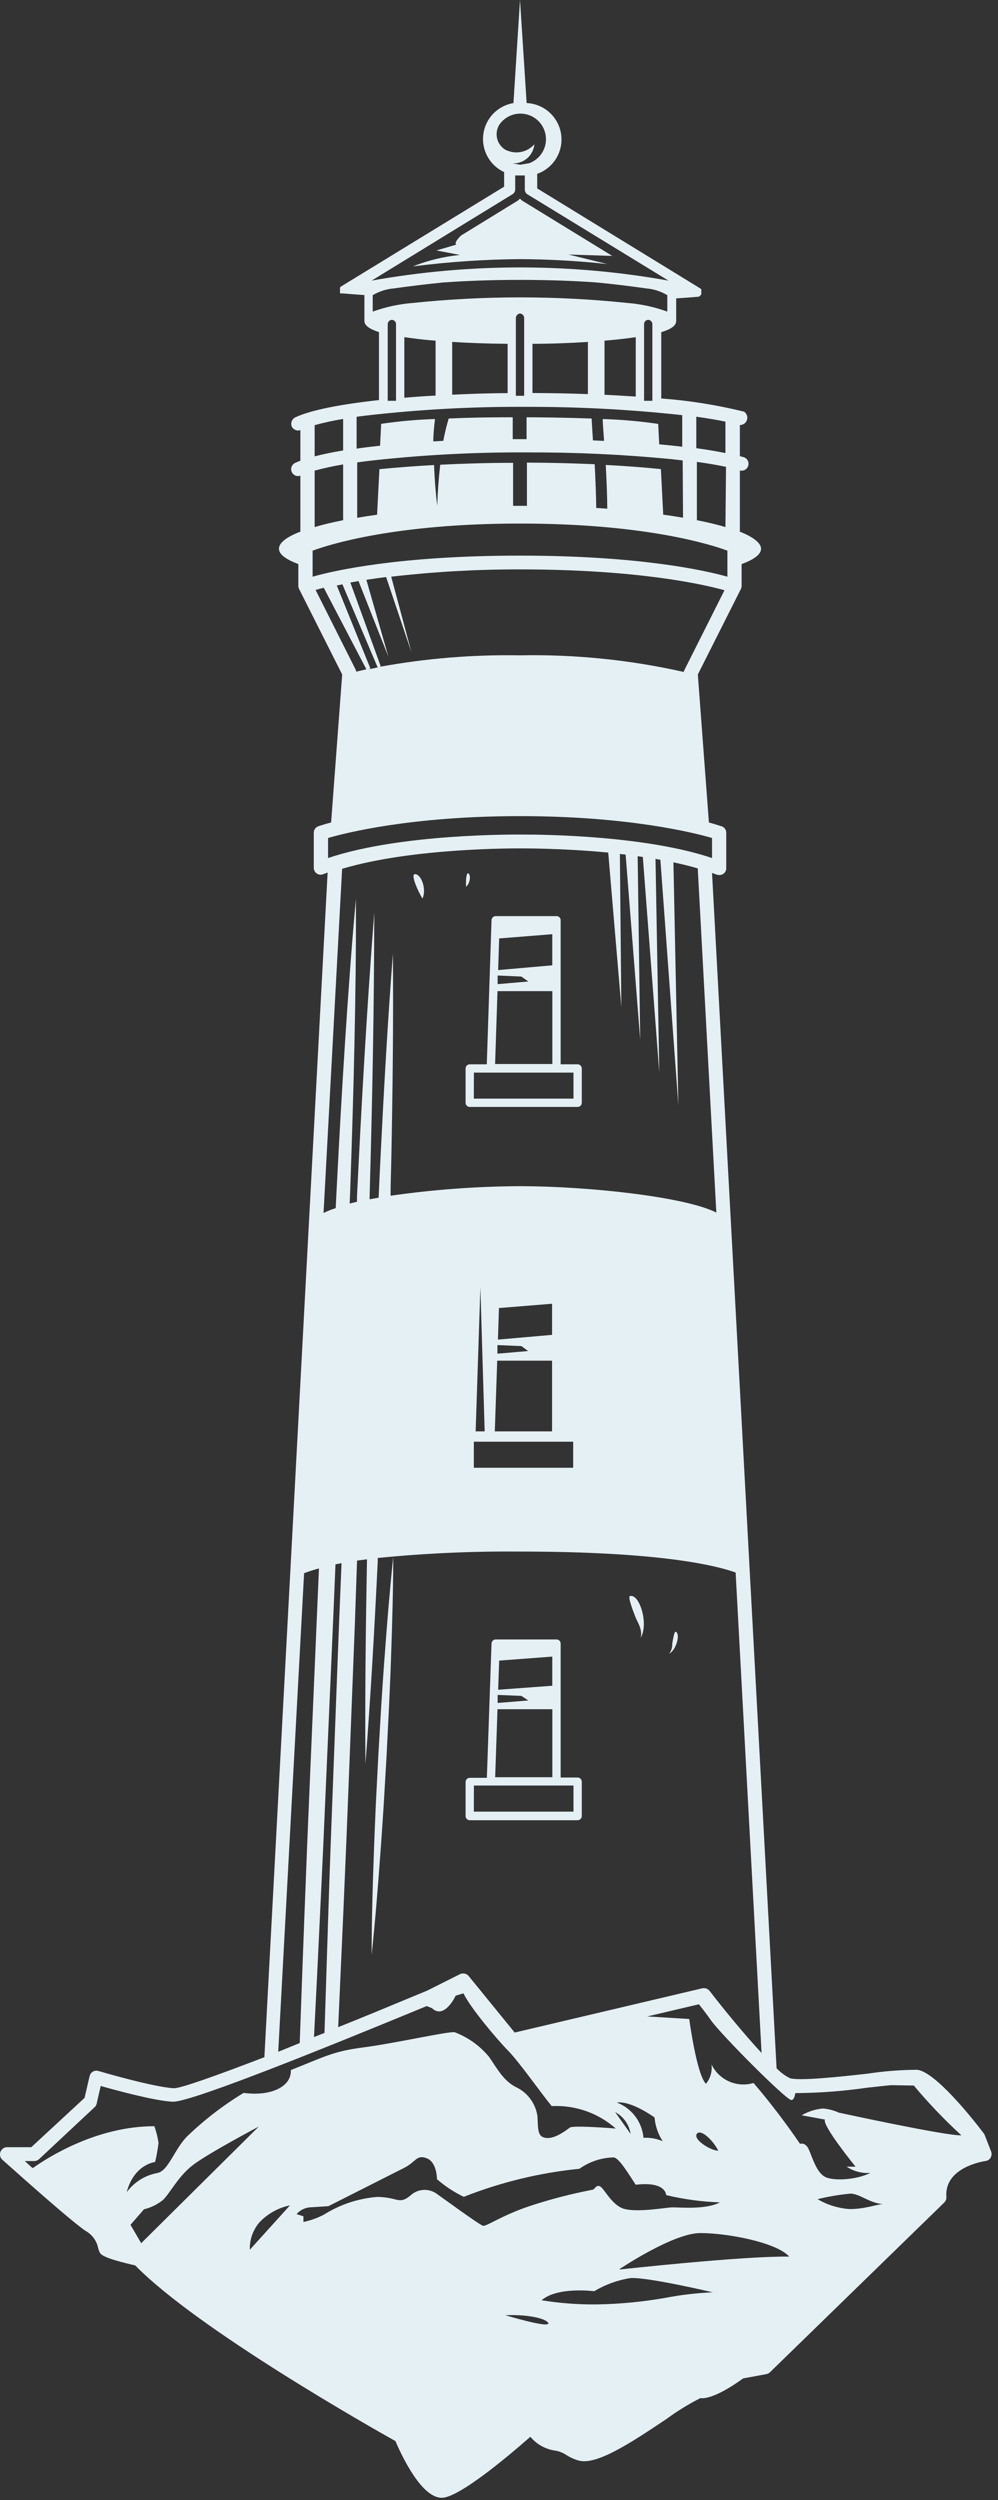 <?xml version="1.0" encoding="UTF-8"?> <svg xmlns="http://www.w3.org/2000/svg" width="137" height="343" viewBox="0 0 137 343" fill="none"><rect x="0" y="0" width="137" height="343" fill="#333333" stroke="none"/><path d="M87.944 224.7C89.084 222.82 87.784 218.6 86.474 218.98C86.124 219.08 87.044 221.38 87.284 221.98C87.524 222.58 88.234 223.58 87.944 224.7Z" fill="#E5F0F5"></path><path d="M92.733 223.87C92.553 223.82 92.353 225.12 92.283 225.48C92.313 225.982 92.164 226.478 91.863 226.88C92.893 226.33 93.433 224.05 92.733 223.87Z" fill="#E5F0F5"></path><path d="M52.664 247.76L53.064 240.94L53.404 234.11C53.504 231.83 53.614 229.56 53.684 227.28C53.844 222.72 53.974 218.17 53.984 213.6C53.504 218.14 53.134 222.68 52.804 227.23C52.624 229.5 52.484 231.78 52.334 234.05L51.934 240.87L51.584 247.7C51.494 249.98 51.384 252.25 51.314 254.53C51.144 259.09 51.024 263.64 51.014 268.21C51.494 263.67 51.864 259.13 52.194 254.58C52.374 252.31 52.504 250.03 52.664 247.76Z" fill="#E5F0F5"></path><path d="M64.474 249.73H79.294C79.444 249.727 79.588 249.667 79.694 249.56C79.801 249.454 79.862 249.31 79.864 249.16V244.44C79.862 244.29 79.801 244.146 79.694 244.04C79.588 243.933 79.444 243.873 79.294 243.87H76.964V225.5C76.965 225.425 76.952 225.35 76.924 225.28C76.895 225.211 76.853 225.147 76.8 225.094C76.747 225.041 76.683 224.999 76.614 224.971C76.544 224.942 76.469 224.929 76.394 224.93H68.044C67.896 224.93 67.754 224.987 67.648 225.09C67.542 225.192 67.479 225.332 67.474 225.48L66.834 243.91H64.484C64.334 243.913 64.19 243.973 64.084 244.08C63.977 244.186 63.917 244.33 63.914 244.48V249.2C63.926 249.342 63.99 249.474 64.093 249.572C64.197 249.669 64.332 249.726 64.474 249.73ZM68.384 231.83L68.524 227.83L75.814 227.28V231.28L68.384 231.83ZM72.524 233.3L68.314 233.64V232.54L71.574 232.67L72.524 233.3ZM68.294 234.5H75.824V243.83H67.974L68.294 234.5ZM65.054 244.97H78.724V248.55H65.044L65.054 244.97Z" fill="#E5F0F5"></path><path d="M64.474 151.87H79.294C79.445 151.87 79.59 151.81 79.697 151.703C79.804 151.596 79.864 151.451 79.864 151.3V146.59C79.864 146.439 79.804 146.294 79.697 146.187C79.59 146.08 79.445 146.02 79.294 146.02H76.964V126.26C76.965 126.185 76.952 126.11 76.924 126.04C76.895 125.971 76.853 125.907 76.8 125.854C76.747 125.801 76.683 125.759 76.614 125.731C76.544 125.702 76.469 125.689 76.394 125.69H68.044C67.896 125.69 67.754 125.747 67.648 125.85C67.542 125.952 67.479 126.092 67.474 126.24L66.824 146.02H64.484C64.333 146.02 64.188 146.08 64.081 146.187C63.974 146.294 63.914 146.439 63.914 146.59V151.3C63.914 151.449 63.973 151.593 64.078 151.7C64.182 151.806 64.325 151.867 64.474 151.87ZM68.384 133.09L68.524 128.75L75.814 128.17V132.44L68.384 133.09ZM72.524 134.66L68.314 135.02V133.84L71.574 133.98L72.524 134.66ZM68.294 135.98H75.824V145.98H67.964L68.294 135.98ZM65.054 147.16H78.724V150.73H65.044L65.054 147.16Z" fill="#E5F0F5"></path><path d="M56.994 119.93C56.284 119.88 57.404 122.33 57.994 123.28C58.574 122.05 57.874 119.99 56.994 119.93Z" fill="#E5F0F5"></path><path d="M64.294 119.83C63.974 119.64 63.934 121.07 63.984 121.66C64.524 121.21 64.674 120.07 64.294 119.83Z" fill="#E5F0F5"></path><path d="M59.954 34.37L63.144 34.98C60.924 35.196 58.746 35.725 56.674 36.55C61.553 35.926 66.465 35.592 71.384 35.55C75.393 35.57 79.398 35.797 83.384 36.23L78.044 34.92L84.044 35.11L71.814 27.61C71.65 27.512 71.502 27.391 71.374 27.25C71.252 27.393 71.106 27.515 70.944 27.61L63.294 32.31C62.174 33.4 62.644 33.56 62.644 33.56L59.984 34.34L59.954 34.37Z" fill="#E5F0F5"></path><path d="M136.064 295.2L135.174 292.92C135.144 292.836 135.1 292.758 135.044 292.69C133.534 290.69 128.404 284.25 125.914 283.97C123.634 283.98 121.358 284.157 119.104 284.5C115.204 284.94 109.874 285.5 108.484 285.14C107.777 284.8 107.14 284.332 106.604 283.76L97.744 119.76L98.354 119.99C98.463 120.03 98.578 120.05 98.694 120.05C98.828 120.061 98.962 120.042 99.088 119.995C99.215 119.949 99.329 119.876 99.424 119.78C99.519 119.685 99.593 119.571 99.639 119.445C99.686 119.319 99.704 119.184 99.694 119.05V114.25C99.695 114.053 99.634 113.861 99.519 113.701C99.404 113.541 99.241 113.421 99.054 113.36C98.964 113.36 98.384 113.13 97.314 112.84L95.794 92.54L101.704 80.81C101.772 80.681 101.806 80.536 101.804 80.39V77.39C103.524 76.76 104.474 76.05 104.474 75.28C104.474 74.51 103.384 73.65 101.474 72.91H101.564V64.56H101.624C101.857 64.605 102.099 64.561 102.301 64.437C102.504 64.313 102.653 64.117 102.718 63.888C102.783 63.66 102.76 63.415 102.654 63.203C102.548 62.99 102.366 62.825 102.144 62.74L101.564 62.58V58.31H101.624C101.835 58.302 102.038 58.228 102.204 58.097C102.371 57.967 102.491 57.787 102.549 57.584C102.607 57.381 102.599 57.164 102.526 56.966C102.453 56.768 102.319 56.598 102.144 56.48C98.411 55.558 94.608 54.953 90.774 54.67V45.57C92.504 45.05 92.824 44.5 92.824 44V40.94C94.634 40.82 95.694 40.73 95.724 40.72H95.874C95.93 40.699 95.984 40.673 96.034 40.64C96.087 40.605 96.135 40.561 96.174 40.51C96.213 40.457 96.246 40.4 96.274 40.34C96.27 40.317 96.27 40.293 96.274 40.27C96.274 40.27 96.274 40.22 96.274 40.2C96.269 40.184 96.269 40.166 96.274 40.15C96.279 40.124 96.279 40.096 96.274 40.07V40.01C96.278 39.99 96.278 39.97 96.274 39.95C96.279 39.927 96.279 39.903 96.274 39.88V39.82V39.76V39.7L96.214 39.64L96.144 39.58L73.744 25.85V23.85C74.839 23.463 75.765 22.708 76.363 21.713C76.962 20.718 77.195 19.545 77.024 18.397C76.852 17.248 76.287 16.196 75.423 15.419C74.56 14.642 73.454 14.19 72.294 14.14L71.384 0L70.484 14.14C69.429 14.315 68.459 14.824 67.715 15.591C66.971 16.358 66.492 17.343 66.349 18.403C66.206 19.462 66.406 20.539 66.919 21.476C67.433 22.413 68.234 23.161 69.204 23.61V25.61L46.794 39.32L46.724 39.38V39.44H46.674V39.5C46.669 39.52 46.669 39.54 46.674 39.56V39.62C46.672 39.643 46.672 39.667 46.674 39.69C46.674 39.69 46.674 39.69 46.674 39.75V39.81C46.669 39.836 46.669 39.864 46.674 39.89C46.674 39.89 46.674 39.89 46.674 39.94C46.674 39.99 46.674 39.94 46.674 40.01C46.672 40.033 46.672 40.057 46.674 40.08V40.15V40.2L46.724 40.26H46.784H46.844H46.904H46.964H47.024H47.124C47.124 40.26 48.214 40.36 50.024 40.48V44C50.024 44.5 50.344 45 52.024 45.57V54.89C46.664 55.47 42.574 56.29 40.514 57.27C40.294 57.386 40.126 57.579 40.041 57.811C39.956 58.044 39.961 58.3 40.054 58.53C40.136 58.689 40.259 58.822 40.41 58.917C40.561 59.012 40.735 59.065 40.914 59.07C41.023 59.07 41.132 59.05 41.234 59.01V63.21C40.974 63.31 40.724 63.41 40.514 63.51C40.318 63.602 40.16 63.757 40.065 63.951C39.97 64.144 39.943 64.364 39.99 64.575C40.036 64.786 40.153 64.974 40.321 65.11C40.489 65.245 40.698 65.319 40.914 65.32C41.023 65.316 41.13 65.295 41.234 65.26V72.94C39.344 73.67 38.294 74.47 38.294 75.28C38.294 76.09 39.294 76.76 40.954 77.39V80.39C40.958 80.54 40.995 80.687 41.064 80.82L46.974 92.54L45.454 112.84C44.384 113.13 43.804 113.32 43.714 113.36C43.526 113.421 43.364 113.541 43.249 113.701C43.134 113.861 43.072 114.053 43.074 114.25V119.05C43.071 119.205 43.106 119.359 43.177 119.497C43.248 119.635 43.352 119.753 43.48 119.841C43.608 119.93 43.755 119.985 43.909 120.002C44.064 120.019 44.22 119.998 44.364 119.94L44.974 119.71L36.294 282.24C29.294 284.93 24.804 286.5 23.894 286.5C21.134 286.38 13.574 284.15 13.494 284.13C13.242 284.061 12.972 284.093 12.744 284.22C12.523 284.358 12.366 284.577 12.304 284.83L11.604 287.83L4.294 294.59H0.894C0.711 294.61 0.537 294.679 0.391 294.791C0.245 294.903 0.133 295.053 0.067 295.225C0.001 295.396 -0.017 295.583 0.016 295.764C0.049 295.944 0.131 296.113 0.254 296.25L3.144 298.82C6.344 301.65 10.434 305.21 11.764 306.08C12.2 306.325 12.578 306.66 12.873 307.064C13.168 307.468 13.373 307.93 13.474 308.42C13.512 308.58 13.562 308.737 13.624 308.89C13.794 309.3 13.994 309.76 18.564 310.81C27.184 319.62 51.224 333.2 54.284 334.91C55.214 337.09 57.894 342.69 60.634 342.69C62.994 342.69 69.714 337.03 72.804 334.32C73.687 335.381 74.943 336.065 76.314 336.23C76.836 336.334 77.332 336.541 77.774 336.84C78.321 337.185 78.918 337.445 79.544 337.61C81.944 338.13 86.214 335.43 91.544 331.84C92.994 330.776 94.529 329.833 96.134 329.02C97.834 329.21 100.864 327.15 102.014 326.31L105.224 325.72C105.405 325.68 105.571 325.589 105.704 325.46L129.634 302.17C129.733 302.073 129.809 301.956 129.858 301.826C129.906 301.697 129.925 301.558 129.914 301.42C129.604 297.32 135.064 296.52 135.294 296.48C135.436 296.464 135.572 296.415 135.692 296.337C135.812 296.258 135.912 296.153 135.984 296.03C136.056 295.906 136.101 295.767 136.114 295.624C136.128 295.481 136.111 295.336 136.064 295.2ZM4.404 297.4L3.404 296.49H4.704C4.943 296.487 5.174 296.399 5.354 296.24L13.074 289.02C13.195 288.871 13.272 288.691 13.294 288.5L13.824 286.19C16.014 286.81 21.324 288.25 23.714 288.35H23.774C26.504 288.35 46.144 280.35 57.664 275.6L58.574 275.23L59.294 275.51C61.004 277.15 62.554 273.8 62.554 273.8L63.624 273.48C64.514 275.38 68.154 279.72 69.734 281.33C71.314 282.94 74.294 287.21 75.734 288.95C78.957 288.789 82.115 289.894 84.534 292.03C84.534 292.03 79.094 291.58 78.264 291.87C76.784 293.01 75.574 293.54 74.664 293.26C73.754 292.98 73.874 291.9 73.774 290.32C73.648 289.456 73.308 288.636 72.784 287.937C72.26 287.239 71.569 286.682 70.774 286.32C69.094 285.44 68.214 283.76 67.144 282.21C65.892 280.689 64.265 279.52 62.424 278.82C61.574 278.66 54.194 280.34 50.014 280.88C45.834 281.42 44.834 282.05 39.924 284.01C40.044 286.24 37.264 287.65 33.444 287.14C30.631 288.843 28.018 290.855 25.654 293.14C23.914 294.91 23.094 297.92 21.544 298.14C19.882 298.464 18.401 299.399 17.394 300.76C18.394 296.93 21.294 296.62 21.294 296.62C21.501 295.753 21.658 294.875 21.764 293.99C21.643 293.214 21.453 292.451 21.194 291.71C13.374 291.71 6.744 295.87 4.544 297.43L4.404 297.4ZM45.034 114.97C47.424 114.27 56.464 111.97 71.384 111.97C86.304 111.97 95.384 114.28 97.744 114.97V117.72C88.684 114.67 74.934 114.5 71.954 114.5H71.394C70.704 114.5 55.014 114.36 45.034 117.72V114.97ZM53.224 44.5C53.218 44.343 53.275 44.189 53.382 44.073C53.488 43.957 53.636 43.888 53.794 43.88C53.872 43.883 53.949 43.901 54.02 43.933C54.092 43.966 54.156 44.013 54.209 44.07C54.262 44.128 54.303 44.196 54.33 44.27C54.356 44.343 54.368 44.422 54.364 44.5V54.99H53.224V44.5ZM69.524 20.63C69.221 20.474 68.954 20.259 68.738 19.996C68.522 19.733 68.362 19.428 68.269 19.101C68.175 18.774 68.149 18.432 68.193 18.094C68.237 17.757 68.35 17.432 68.524 17.14C68.832 16.681 69.245 16.301 69.729 16.031C70.212 15.762 70.753 15.611 71.306 15.59C71.859 15.569 72.409 15.68 72.911 15.912C73.413 16.145 73.854 16.492 74.196 16.927C74.538 17.362 74.772 17.872 74.88 18.415C74.988 18.958 74.966 19.519 74.815 20.051C74.665 20.584 74.391 21.073 74.015 21.48C73.639 21.886 73.173 22.198 72.654 22.39L71.424 22.6L70.204 22.39H70.074C70.462 22.446 70.857 22.422 71.235 22.32C71.613 22.218 71.967 22.04 72.274 21.796C72.581 21.553 72.835 21.25 73.021 20.905C73.206 20.56 73.32 20.18 73.354 19.79C72.889 20.322 72.266 20.689 71.575 20.837C70.885 20.985 70.165 20.905 69.524 20.61V20.63ZM70.724 26.03V24.07C70.944 24.07 71.164 24.07 71.384 24.07C71.604 24.07 71.824 24.07 72.044 24.07V26.01C72.044 26.14 72.077 26.268 72.14 26.381C72.203 26.495 72.294 26.591 72.404 26.66L91.764 38.5C78.288 36.087 64.49 36.087 51.014 38.5L70.364 26.64C70.471 26.573 70.56 26.48 70.623 26.37C70.685 26.26 70.72 26.137 70.724 26.01V26.03ZM51.164 40.5C52.047 39.974 53.039 39.656 54.064 39.57C56.064 39.29 58.324 39 60.794 38.76C63.794 38.54 67.314 38.4 71.384 38.4C75.454 38.4 79.024 38.54 81.974 38.76C84.454 39 86.744 39.29 88.714 39.57C89.736 39.653 90.725 39.971 91.604 40.5V42.75C89.851 42.116 88.022 41.719 86.164 41.57C76.341 40.543 66.437 40.543 56.614 41.57C54.753 41.721 52.92 42.117 51.164 42.75V40.5ZM71.954 54.3H70.814V43.72C70.797 43.551 70.847 43.381 70.954 43.248C71.06 43.116 71.215 43.03 71.384 43.01C71.468 43.019 71.55 43.044 71.624 43.084C71.698 43.125 71.764 43.18 71.817 43.246C71.87 43.312 71.909 43.388 71.933 43.469C71.956 43.551 71.963 43.636 71.954 43.72V54.3ZM73.094 47.17C75.774 47.17 78.344 47.06 80.704 46.91V54.07C78.254 53.98 75.704 53.93 73.094 53.92V47.17ZM82.984 46.74C84.11 46.647 85.17 46.537 86.164 46.41L87.274 46.26V54.41C85.894 54.32 84.454 54.23 82.984 54.16V46.74ZM55.504 46.26L56.614 46.41C57.6 46.543 58.66 46.653 59.794 46.74V54.27C58.314 54.35 56.874 54.45 55.504 54.57V46.26ZM62.074 46.91C64.434 47.06 67.004 47.15 69.684 47.17V53.94C67.054 53.94 64.504 54.04 62.074 54.15V46.91ZM89.554 54.99H88.414V44.5C88.41 44.422 88.421 44.343 88.448 44.27C88.475 44.196 88.516 44.128 88.569 44.07C88.622 44.013 88.686 43.966 88.757 43.933C88.828 43.901 88.905 43.883 88.984 43.88C89.141 43.888 89.289 43.957 89.396 44.073C89.502 44.189 89.559 44.343 89.554 44.5V54.99ZM72.384 55.82C79.063 55.806 85.739 56.14 92.384 56.82L93.654 56.96V61.29C92.654 61.17 91.594 61.06 90.494 60.96L90.354 58.16C87.829 57.789 85.285 57.566 82.734 57.49C82.734 58.11 82.844 59.18 82.924 60.49L81.394 60.42C81.314 59.1 81.244 58.03 81.214 57.42C77.544 57.29 73.944 57.25 72.284 57.25V60.25H70.384V57.25C68.754 57.25 65.224 57.25 61.594 57.42C61.294 58.426 61.047 59.448 60.854 60.48L59.484 60.56C59.484 59.56 59.584 58.56 59.714 57.49C57.24 57.568 54.772 57.788 52.324 58.15L52.174 61.15C51.044 61.27 49.964 61.4 48.954 61.55V57.18L50.124 57.03C57.512 56.173 64.946 55.769 72.384 55.82ZM72.384 62.07C78.948 62.045 85.51 62.348 92.044 62.98L93.714 63.17L93.764 71.03C92.894 70.88 91.984 70.74 91.044 70.61L90.724 64.36C88.394 64.12 85.844 63.93 83.154 63.79C83.274 66.02 83.364 68.3 83.364 69.79L81.844 69.69C81.844 68.17 81.744 65.9 81.634 63.69C78.634 63.56 75.514 63.48 72.334 63.47V69.4H70.434V63.5C67.004 63.5 63.614 63.6 60.434 63.76C60.214 65.633 60.077 67.517 60.024 69.41C59.794 67.55 59.654 65.68 59.584 63.8C56.924 63.95 54.394 64.14 52.084 64.37L51.764 70.62C50.81 70.747 49.9 70.887 49.034 71.04V63.44L50.294 63.27C57.626 62.426 65.003 62.026 72.384 62.07ZM42.914 75.55C45.154 74.72 54.184 71.83 71.384 71.83C88.584 71.83 97.624 74.72 99.854 75.55V79.12C96.734 78.25 87.744 76.23 71.384 76.23C55.024 76.23 46.044 78.23 42.914 79.12V75.55ZM48.854 91.94L43.324 80.94C43.624 80.85 43.994 80.75 44.444 80.64L50.294 91.83L48.884 92.15C48.878 92.079 48.868 92.009 48.854 91.94ZM53.004 79.17L56.484 89.5L53.704 79.12C59.572 78.441 65.476 78.107 71.384 78.12C87.614 78.12 96.584 80.18 99.454 80.98L93.924 91.98C93.896 92.048 93.873 92.119 93.854 92.19C86.483 90.528 78.938 89.762 71.384 89.91C64.9 89.797 58.422 90.33 52.044 91.5L52.264 91.41L48.094 79.92L49.214 79.72L53.324 90.12L50.294 79.55C51.104 79.42 52.024 79.29 53.004 79.17ZM47.004 80.17L51.844 91.57L50.584 91.83L50.844 91.71L46.234 80.33L47.004 80.17ZM71.394 116.4C71.494 116.4 77.004 116.35 83.494 116.97L85.294 138.16L85.094 117.16L85.884 117.25L87.884 142.68L87.534 117.47L88.244 117.57L90.504 147.17L89.984 117.84L90.654 117.96L93.124 151.66L92.444 118.31C93.594 118.55 94.714 118.83 95.784 119.14L98.334 166.36C94.034 164.18 80.644 162.74 71.334 162.74C65.404 162.77 59.483 163.208 53.614 164.05C53.614 162.26 53.694 160.47 53.724 158.68C53.904 149.41 54.014 140.13 53.934 130.84C53.224 140.1 52.704 149.37 52.244 158.63C52.144 160.53 52.064 162.42 51.974 164.32L50.734 164.54V164.29C51.104 151.29 51.364 138.29 51.374 125.21C50.374 138.21 49.634 151.21 49.004 164.21V164.88L48.004 165.12L48.074 163.33C48.304 156.66 48.514 149.99 48.654 143.33C48.794 136.67 48.894 129.98 48.854 123.33C48.254 129.99 47.774 136.64 47.344 143.33C46.914 150.02 46.544 156.66 46.204 163.33L46.084 165.75C45.511 165.931 44.953 166.155 44.414 166.42L46.964 119.2C56.714 116.27 71.214 116.4 71.394 116.4ZM119.314 286.4C120.314 286.29 121.314 286.17 122.314 286.08L125.444 286.13C127.465 288.55 129.647 290.832 131.974 292.96C129.914 293.06 115.164 289.85 115.164 289.85C114.467 289.539 113.724 289.347 112.964 289.28C111.935 289.376 110.939 289.693 110.044 290.21L113.244 290.8C112.814 291.58 117.444 297.26 117.444 297.26H116.214C117.178 297.902 118.328 298.205 119.484 298.12C117.634 299.04 114.624 299.26 113.364 298.71C112.104 298.16 111.514 295.98 111.034 294.91C110.554 293.84 109.824 294.13 109.824 294.13C107.85 291.233 105.72 288.446 103.444 285.78C102.337 286.112 101.148 286.038 100.091 285.572C99.034 285.107 98.177 284.28 97.674 283.24C97.731 283.71 97.694 284.187 97.563 284.642C97.433 285.098 97.212 285.522 96.914 285.89C95.634 284.66 94.614 277 94.614 277L88.854 276.65L95.944 274.98C96.344 275.49 96.944 276.24 97.634 277.23C99.124 279.29 107.954 288.15 108.634 288.12C108.954 288.12 109.104 287.64 109.174 287.17C112.561 287.149 115.943 286.888 119.294 286.39L119.314 286.4ZM121.224 302.4C120.434 302.4 118.784 303.08 116.634 303.08C115.081 302.975 113.575 302.509 112.234 301.72C113.713 301.355 115.217 301.101 116.734 300.96C118.034 300.96 119.294 302.25 121.224 302.4ZM81.984 316.16C79.425 316.191 76.869 316 74.344 315.59C76.534 313.69 81.564 314.35 81.564 314.35C83.078 313.443 84.751 312.832 86.494 312.55C88.774 312.36 97.844 314.5 97.844 314.5C95.658 314.591 93.482 314.845 91.334 315.26C88.245 315.804 85.119 316.105 81.984 316.16ZM40.714 303.77C41.158 303.256 41.779 302.928 42.454 302.85L45.084 302.68L55.454 297.44C57.114 296.61 57.164 295.56 58.584 296.11C60.004 296.66 59.984 298.98 59.984 298.98C61.099 299.945 62.336 300.758 63.664 301.4C68.754 299.39 74.098 298.095 79.544 297.55C80.924 296.566 82.569 296.022 84.264 295.99C84.954 296.13 85.904 297.63 87.264 299.74C91.464 299.24 91.444 301.16 91.444 301.16C93.864 301.739 96.337 302.074 98.824 302.16C96.824 303.23 93.104 302.8 92.154 302.85C91.204 302.9 86.914 303.66 85.324 302.92C83.734 302.18 82.834 300.03 82.264 299.92C81.694 299.81 81.714 300.41 81.264 300.44C78.397 300.995 75.568 301.729 72.794 302.64C68.974 303.9 66.794 305.47 66.314 305.37C65.834 305.27 60.714 301.51 60.044 301.05C59.513 300.634 58.85 300.42 58.176 300.448C57.502 300.475 56.859 300.742 56.364 301.2C54.754 302.53 54.684 301.46 51.834 301.41C49.211 301.608 46.678 302.446 44.454 303.85C43.57 304.309 42.628 304.645 41.654 304.85V304.07L40.714 303.77ZM35.604 304.91C36.731 303.718 38.197 302.901 39.804 302.57L34.294 308.66C34.249 307.291 34.716 305.954 35.604 304.91ZM19.384 307.76L17.914 305.24L19.764 303.11C20.718 302.884 21.61 302.446 22.374 301.83C23.324 300.92 24.374 298.74 26.314 297.17C28.254 295.6 35.524 291.76 35.524 291.76L19.384 307.76ZM98.604 295.07C97.514 295.07 94.994 293.45 95.704 292.7C96.294 292.13 97.884 293.65 98.604 295.07ZM90.974 293.77C90.142 293.412 89.238 293.252 88.334 293.3C88.24 292.231 87.847 291.21 87.2 290.354C86.552 289.498 85.677 288.841 84.674 288.46C86.674 288.19 89.854 290.51 89.854 290.51C89.95 291.673 90.335 292.794 90.974 293.77ZM86.574 292.77C85.574 291.38 84.444 289.77 84.444 289.77C85.009 290.073 85.496 290.504 85.865 291.028C86.235 291.553 86.478 292.156 86.574 292.79V292.77ZM75.244 318.77C75.244 319.41 69.364 317.64 69.364 317.64C72.784 317.5 75.294 318.2 75.294 318.83L75.244 318.77ZM85.054 311.31C85.054 311.31 92.394 306.37 96.134 306.37C99.874 306.37 106.574 307.64 108.344 309.6C102.014 309.5 85.054 311.37 85.054 311.37V311.31ZM44.374 253.26L44.814 243.26C45.224 233.71 45.664 224.17 46.054 214.62L46.884 214.46L46.544 222.7L45.804 242.22C45.554 248.73 45.304 255.22 45.094 261.74L44.544 278.91L43.104 279.48C43.384 274.067 43.65 268.66 43.904 263.26L44.374 253.26ZM50.374 213.93C50.374 214.01 50.374 214.09 50.374 214.17C50.204 223.45 50.094 232.72 50.164 242.01C50.884 232.75 51.404 223.49 51.854 214.22V213.75C58.327 213.107 64.829 212.813 71.334 212.87C91.044 212.87 98.574 214.87 100.984 215.75L104.544 281.66C102.244 279.18 99.464 275.81 97.404 273.14C97.287 272.994 97.131 272.884 96.954 272.822C96.777 272.76 96.587 272.749 96.404 272.79L70.654 278.86L64.324 271.09C64.182 270.93 63.994 270.819 63.785 270.774C63.576 270.729 63.358 270.752 63.164 270.84L58.634 273.11L56.894 273.83C53.184 275.37 49.674 276.83 46.424 278.12L47.154 261.83C47.44 255.323 47.707 248.817 47.954 242.31L48.714 222.78L49.014 214.11L50.374 213.93ZM78.684 197.8V201.37H65.044V197.8H78.684ZM65.294 196.38L65.944 176.63L66.534 196.38H65.294ZM71.584 184.68L72.494 185.36L68.284 185.72V184.54L71.584 184.68ZM68.354 183.79L68.494 179.46L75.784 178.87V183.14L68.354 183.79ZM75.784 186.68V196.38H67.924L68.254 186.68H75.784ZM43.784 215.19C43.374 224.53 42.994 233.88 42.584 243.19L42.164 253.19L41.774 263.19C41.564 268.9 41.344 274.6 41.144 280.3L38.194 281.5L41.744 215.84C42.405 215.587 43.079 215.37 43.764 215.19H43.784ZM99.584 72.31C98.444 71.97 97.134 71.66 95.664 71.37V63.37C97.134 63.57 98.464 63.8 99.664 64.05L99.584 72.31ZM99.584 62.16C98.394 61.92 97.064 61.69 95.584 61.49V57.17C97.074 57.38 98.414 57.6 99.584 57.85V62.16ZM43.194 58.33C44.481 57.976 45.786 57.692 47.104 57.48V61.8C45.624 62.05 44.304 62.32 43.194 62.61V58.33ZM43.194 64.57C44.482 64.221 45.787 63.937 47.104 63.72V71.37C45.644 71.66 44.334 71.97 43.194 72.31V64.57Z" fill="#E5F0F5"></path></svg> 